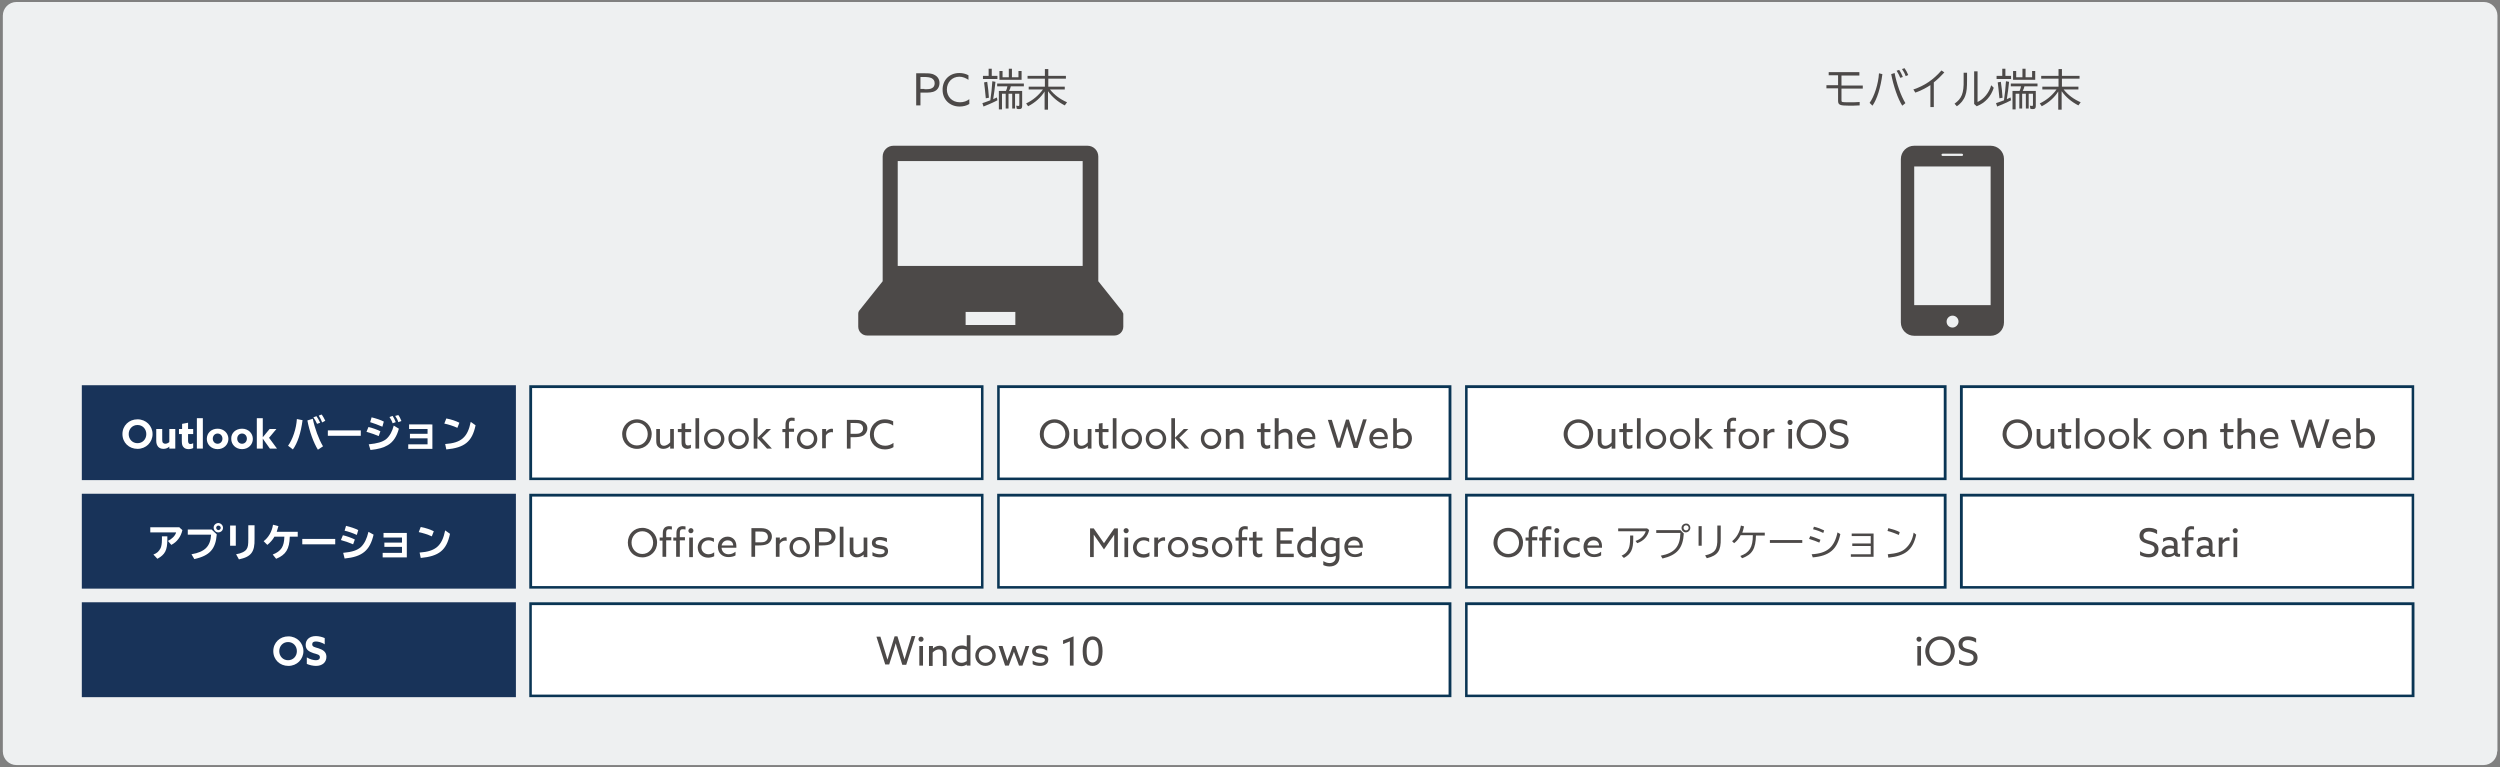 <?xml version="1.0" encoding="utf-8"?>
<!-- Generator: Adobe Illustrator 26.2.1, SVG Export Plug-In . SVG Version: 6.00 Build 0)  -->
<svg version="1.1" id="レイヤー_1" xmlns="http://www.w3.org/2000/svg" xmlns:xlink="http://www.w3.org/1999/xlink" x="0px"
	 y="0px" width="880px" height="270px" viewBox="0 0 880 270" style="enable-background:new 0 0 880 270;" xml:space="preserve">
<rect x="0" y="0" width="880" height="270" fill="#808080" stroke="none"/>
<style type="text/css">
	.st0{fill:#EEF0F1;}
	.st1{fill:#4C4948;}
	.st2{fill:#183359;}
	.st3{fill:#FFFFFF;}
	.st4{fill:#0A3554;}
</style>
<g>
	<path class="st0" d="M879,264.5c0,2.6-2.1,4.8-4.8,4.8H5.8c-2.6,0-4.8-2.1-4.8-4.8V5.5c0-2.6,2.1-4.8,4.8-4.8h868.5
		c2.6,0,4.8,2.1,4.8,4.8V264.5z"/>
</g>
<g>
	<g>
		<path class="st1" d="M322.6,25.8h3c1.2,0,2.4,0,3.4,0.6c1,0.5,1.7,1.5,1.7,2.8c0,1.3-0.6,2.3-1.5,2.8c-1,0.6-2.3,0.6-3.8,0.6H324
			v4.5h-1.5V25.8z M325.4,31.4c1.3,0,2.1,0,2.7-0.4c0.6-0.3,0.9-0.9,0.9-1.7c0-0.9-0.4-1.4-1.1-1.8c-0.7-0.3-1.5-0.4-2.6-0.4H324
			v4.2H325.4z"/>
		<path class="st1" d="M337.7,25.7c1.2,0,2.3,0.3,3.2,0.8v1.6c-0.9-0.6-2-1.1-3.2-1.1c-2.6,0-4.4,2-4.4,4.5c0,2.5,1.8,4.5,4.6,4.5
			c1.3,0,2.4-0.4,3.3-1.1v1.7c-0.9,0.6-2.2,0.9-3.4,0.9c-3.5,0-6-2.5-6-5.8C331.7,28.3,334.1,25.7,337.7,25.7z"/>
		<path class="st1" d="M345.8,36.3c0.9-0.3,1.8-0.6,2.8-1c0.3-2,0.6-4.7,0.7-6.7l1.1,0.2c-0.2,2.2-0.5,4.2-0.8,6.1
			c0.4-0.2,1-0.4,1.3-0.6l0.2,1c-1.5,0.8-3.4,1.6-4.9,2.2L345.8,36.3z M351.1,26.7v1.1H346v-1.1h2v-2.5h1.1v2.5H351.1z M347,34.6
			c-0.3-2.8-0.4-4.3-0.6-5.6l1.1-0.2c0.3,2,0.5,3.9,0.6,5.6L347,34.6z M359.8,32v5.3c0,0.8-0.3,1.1-1,1.1c-0.2,0-0.6,0-0.9-0.1
			l-0.2-1.1c0.3,0,0.6,0.1,0.8,0.1c0.2,0,0.3-0.1,0.3-0.3v-4h-1.5v5.2h-1V33H355v5.2h-1V33h-1.3v5.5h-1.1V32h2.5
			c0.2-0.4,0.4-1,0.5-1.6H351v-1h9.4v1h-4.6c-0.1,0.5-0.3,1-0.6,1.6H359.8z M358.5,27.1V25h1.1v3.1h-7.8V25h1.1v2.2h2.2v-3h1.1v3
			H358.5z"/>
		<path class="st1" d="M369.6,31.5c1.5,1.9,3.5,3.4,6,4.5l-0.8,1.1c-2.4-1.2-4.5-3-5.9-5v6.5h-1.2v-6.4c-1.3,2.1-3.3,3.9-5.8,5.2
			l-0.7-1c2.2-1,4.4-2.8,5.9-4.9h-5v-1h5.7v-2.8h-6.1v-1h6.1v-2.4h1.2v2.4h6.2v1h-6.2v2.8h5.8v1H369.6z"/>
	</g>
</g>
<g>
	<g>
		<path class="st1" d="M654.5,25.5v1.1h-6.3v3.5h7.5v1.1h-7.5v4c0,0.5,0.1,0.7,0.4,0.7c0.3,0.1,1.3,0.1,2.7,0.1c1.1,0,2.2,0,3.3-0.1
			v1.2c-1.6,0.1-2.8,0.1-3.6,0.1c-3.5,0-4-0.3-4-1.8v-4.3h-4.1v-1.1h4.1v-3.5h-3.3v-1.1H654.5z"/>
		<path class="st1" d="M658.1,36.2c1.6-2.1,3.1-6.7,3.3-10.4l1.2,0.3c-0.6,4.7-1.9,8.9-3.5,11.1L658.1,36.2z M669.6,37.2
			c-1.5-2.3-3.1-6.9-3.9-11.1l1.2-0.4c0.7,3.8,2.3,8.2,3.8,10.6L669.6,37.2z M668.9,27.4c-0.3-0.8-0.8-1.7-1.3-2.5l0.9-0.3
			c0.5,0.7,1,1.7,1.3,2.5L668.9,27.4z M670.8,26.8c-0.3-0.9-0.8-1.8-1.3-2.5l0.9-0.3c0.5,0.7,1,1.6,1.3,2.4L670.8,26.8z"/>
		<path class="st1" d="M679.6,29.9c-1.5,1-3.4,2-5.4,2.7l-0.7-1.1c3.9-1.3,7-3.4,9.9-6.7l1,0.7c-1,1.1-2.4,2.5-3.7,3.5v8.7h-1.2
			V29.9z"/>
		<path class="st1" d="M692.4,25.5v2.6c0,2.7-0.1,4.1-0.6,5.5c-0.5,1.5-1.6,2.9-3,3.8l-0.8-0.9c2.5-1.8,3.3-3.6,3.2-8.3v-2.6H692.4z
			 M696.1,25.1v10.8c2.2-1,4.1-3.3,4.8-5.9l0.9,0.9c-1,3.1-3,5.3-6,6.5l-0.9-0.8V25.1H696.1z"/>
		<path class="st1" d="M702.6,36.3c0.9-0.3,1.8-0.6,2.8-1c0.3-2,0.6-4.7,0.7-6.7l1.1,0.2c-0.2,2.2-0.5,4.2-0.8,6.1
			c0.4-0.2,1-0.4,1.3-0.6l0.2,1c-1.5,0.8-3.4,1.6-4.9,2.2L702.6,36.3z M707.9,26.7v1.1h-5.1v-1.1h2v-2.5h1.1v2.5H707.9z M703.8,34.6
			c-0.3-2.8-0.4-4.3-0.6-5.6l1.1-0.2c0.3,2,0.5,3.9,0.6,5.6L703.8,34.6z M716.6,32v5.3c0,0.8-0.3,1.1-1,1.1c-0.2,0-0.6,0-0.9-0.1
			l-0.2-1.1c0.3,0,0.6,0.1,0.8,0.1c0.2,0,0.3-0.1,0.3-0.3v-4h-1.5v5.2h-1V33h-1.3v5.2h-1V33h-1.3v5.5h-1.1V32h2.5
			c0.2-0.4,0.4-1,0.5-1.6h-3.6v-1h9.4v1h-4.6c-0.1,0.5-0.3,1-0.6,1.6H716.6z M715.3,27.1V25h1.1v3.1h-7.8V25h1.1v2.2h2.2v-3h1.1v3
			H715.3z"/>
		<path class="st1" d="M726.4,31.5c1.5,1.9,3.5,3.4,6,4.5l-0.8,1.1c-2.4-1.2-4.5-3-5.9-5v6.5h-1.2v-6.4c-1.3,2.1-3.3,3.9-5.8,5.2
			l-0.7-1c2.2-1,4.4-2.8,5.9-4.9h-5v-1h5.7v-2.8h-6.1v-1h6.1v-2.4h1.2v2.4h6.2v1h-6.2v2.8h5.8v1H726.4z"/>
	</g>
</g>
<rect x="28.8" y="135.6" class="st2" width="152.8" height="33.4"/>
<g>
	<path class="st3" d="M43.1,152.8c0-3,2.3-5.2,5.3-5.2s5.3,2.3,5.3,5.2s-2.3,5.2-5.3,5.2S43.1,155.8,43.1,152.8z M51.5,152.8
		c0-1.8-1.3-3.2-3.1-3.2s-3.1,1.4-3.1,3.2s1.3,3.2,3.1,3.2S51.5,154.6,51.5,152.8z"/>
	<path class="st3" d="M59.6,157.2c-0.5,0.5-1.2,0.8-2.1,0.8c-0.8,0-1.4-0.3-1.8-0.7c-0.4-0.5-0.7-1.1-0.7-2.1V151h2.1v3.9
		c0,0.5,0.1,0.8,0.3,1c0.2,0.2,0.5,0.3,0.8,0.3c0.5,0,1.1-0.3,1.4-0.6V151h2.1v6.9h-2.1L59.6,157.2L59.6,157.2z"/>
	<path class="st3" d="M68,157.7c-0.3,0.2-1,0.4-1.6,0.4c-0.7,0-1.4-0.2-1.8-0.7c-0.4-0.4-0.6-1-0.6-2.1v-2.5H63V151h1.1v-1.8
		l2.1-0.4v2.2H68v1.8h-1.8v2.3c0,0.7,0.2,1.2,0.8,1.2c0.4,0,0.7-0.1,1-0.3V157.7z"/>
	<path class="st3" d="M69.3,147.2h2.1v10.7h-2.1V147.2z"/>
	<path class="st3" d="M76.6,150.9c2.2,0,3.8,1.6,3.8,3.6c0,2-1.6,3.6-3.8,3.6s-3.8-1.6-3.8-3.6C72.8,152.4,74.4,150.9,76.6,150.9z
		 M76.6,156.2c1,0,1.7-0.8,1.7-1.8c0-1-0.7-1.8-1.7-1.8s-1.7,0.8-1.7,1.8C74.9,155.4,75.6,156.2,76.6,156.2z"/>
	<path class="st3" d="M85.2,150.9c2.2,0,3.8,1.6,3.8,3.6c0,2-1.6,3.6-3.8,3.6s-3.8-1.6-3.8-3.6C81.3,152.4,83,150.9,85.2,150.9z
		 M85.2,156.2c1,0,1.7-0.8,1.7-1.8c0-1-0.7-1.8-1.7-1.8s-1.7,0.8-1.7,1.8C83.5,155.4,84.2,156.2,85.2,156.2z"/>
	<path class="st3" d="M90.4,147.2h2.1v6.7l0,0l2.4-2.9h2.4l-2.6,3.1l2.8,3.8H95l-2.5-3.5l0,0v3.5h-2.1V147.2z"/>
	<path class="st3" d="M101.4,156.9c1.6-2.2,2.9-6,3.1-9.4l2,0.4c-0.6,4.6-1.8,8.1-3.4,10.3L101.4,156.9z M111.9,158.3
		c-1.5-2.4-3-6.5-3.7-10.3l1.9-0.6c0.7,3.4,2.1,7.2,3.6,9.7L111.9,158.3z M111.6,149.2c-0.3-0.7-0.8-1.6-1.3-2.3l1.1-0.4
		c0.4,0.6,0.9,1.4,1.3,2.3L111.6,149.2z M113.4,148.7c-0.3-0.8-0.7-1.6-1.2-2.4l1-0.4c0.5,0.6,0.9,1.4,1.3,2.2L113.4,148.7z"/>
	<path class="st3" d="M127,151.5v1.9h-11.6v-1.9H127z"/>
	<path class="st3" d="M133.3,153.5c-1.2-0.5-2.5-1-4.3-1.5l0.7-1.7c1.3,0.3,3,0.9,4.2,1.5L133.3,153.5z M129.8,156.4
		c3-0.3,4.8-0.8,6.1-1.8c1.3-1.1,2.2-2.8,2.7-4.8l1.8,1.1c-0.7,2.7-2,4.7-3.9,5.8c-1.5,0.9-3.3,1.4-6.1,1.7L129.8,156.4z
		 M134.6,150.2c-1.4-0.6-3-1.2-4.3-1.6l0.5-1.7c1.6,0.4,3.2,0.9,4.3,1.5L134.6,150.2z M138.2,149c-0.2-0.7-0.7-1.6-1.1-2.2l1.1-0.4
		c0.4,0.6,0.8,1.4,1.1,2.2L138.2,149z M140.2,148.6c-0.2-0.8-0.7-1.6-1.1-2.2l1.1-0.3c0.4,0.5,0.8,1.3,1.1,2.1L140.2,148.6z"/>
	<path class="st3" d="M152.2,149.4v8.6h-8.5v-1.6h6.8v-2.1h-6.2v-1.6h6.2V151H144v-1.6H152.2z"/>
	<path class="st3" d="M161,150.6c-1.5-0.7-3.2-1.2-4.6-1.5l0.7-1.8c1.7,0.3,3.4,0.9,4.6,1.5L161,150.6z M156.7,156.3
		c5.7-0.4,7.9-2.4,9-7.8l1.7,1.2c-1.2,5.8-3.9,7.9-10.3,8.5L156.7,156.3z"/>
</g>
<g>
	<rect x="186.3" y="135.6" class="st3" width="159.9" height="33.4"/>
	<path class="st4" d="M345.3,136.6v31.5h-158v-31.5H345.3 M346.2,135.6H186.3v33.4h159.9V135.6L346.2,135.6z"/>
</g>
<g>
	<path class="st1" d="M224.2,147.6c2.9,0,5.2,2.3,5.2,5.2s-2.2,5.2-5.2,5.2s-5.2-2.3-5.2-5.2S221.3,147.6,224.2,147.6z M224.2,156.8
		c2.2,0,3.8-1.8,3.8-4c0-2.2-1.6-4-3.8-4s-3.8,1.8-3.8,4C220.4,155.1,222,156.8,224.2,156.8z"/>
	<path class="st1" d="M231,155.2V151h1.3v4c0,0.8,0.1,1.1,0.3,1.4c0.3,0.4,0.7,0.5,1.1,0.5c0.9,0,1.7-0.6,2.2-1.2V151h1.3v6.9h-1.3
		V157l0,0c-0.6,0.6-1.4,1-2.4,1c-0.7,0-1.4-0.2-1.9-0.8C231.2,156.8,231,156.2,231,155.2z"/>
	<path class="st1" d="M239.9,155.5v-3.4h-1.3V151h1.3v-1.9l1.3-0.2v2.1h2.1v1.1h-2.1v3.1c0,0.9,0.1,1.6,1,1.6c0.4,0,0.8-0.1,1-0.3
		v1.2c-0.3,0.1-0.8,0.3-1.2,0.3c-0.5,0-1.1-0.1-1.6-0.6C240,157,239.9,156.5,239.9,155.5z"/>
	<path class="st1" d="M244.8,147.2h1.3v10.7h-1.3V147.2z"/>
	<path class="st1" d="M251.4,150.9c2.1,0,3.6,1.6,3.6,3.6c0,2-1.6,3.6-3.6,3.6s-3.6-1.6-3.6-3.6
		C247.8,152.4,249.4,150.9,251.4,150.9z M251.4,156.9c1.4,0,2.4-1.1,2.4-2.5s-1-2.5-2.4-2.5c-1.4,0-2.4,1.1-2.4,2.5
		S250.1,156.9,251.4,156.9z"/>
	<path class="st1" d="M260,150.9c2.1,0,3.6,1.6,3.6,3.6c0,2-1.6,3.6-3.6,3.6s-3.6-1.6-3.6-3.6C256.3,152.4,257.9,150.9,260,150.9z
		 M260,156.9c1.4,0,2.4-1.1,2.4-2.5s-1-2.5-2.4-2.5c-1.4,0-2.4,1.1-2.4,2.5S258.6,156.9,260,156.9z"/>
	<path class="st1" d="M265.4,147.2h1.3v6.9l0,0l3.1-3.1h1.6l-3.2,3.1l3.5,3.8H270l-3.4-3.7l0,0v3.7h-1.3V147.2z"/>
	<path class="st1" d="M276.5,152.1h-1.1V151h1.1v-1.3c0-0.9,0.1-1.6,0.6-2.1c0.4-0.4,1-0.6,1.6-0.6c0.4,0,0.8,0.1,1,0.1v1.1
		c-0.3-0.1-0.7-0.1-1-0.1c-0.9,0-1,0.6-1,1.3v1.5h1.8v1.1h-1.8v5.8h-1.3V152.1z"/>
	<path class="st1" d="M284.1,150.9c2.1,0,3.6,1.6,3.6,3.6c0,2-1.6,3.6-3.6,3.6s-3.6-1.6-3.6-3.6
		C280.5,152.4,282.1,150.9,284.1,150.9z M284.1,156.9c1.4,0,2.4-1.1,2.4-2.5s-1-2.5-2.4-2.5c-1.4,0-2.4,1.1-2.4,2.5
		S282.8,156.9,284.1,156.9z"/>
	<path class="st1" d="M289.5,151h1.3v1l0,0c0.5-0.7,1.2-1.1,2-1.1c0.1,0,0.3,0,0.4,0.1v1.2c-0.2,0-0.3-0.1-0.5-0.1
		c-0.9,0-1.6,0.5-2,1.2v4.5h-1.3V151z"/>
	<path class="st1" d="M298.1,147.8h2.7c1.1,0,2.1,0,3,0.5c0.9,0.5,1.5,1.3,1.5,2.5c0,1.1-0.6,2-1.4,2.5c-0.9,0.5-2.1,0.6-3.4,0.6
		h-1.1v4h-1.3V147.8z M300.6,152.7c1.2,0,1.9,0,2.4-0.4c0.5-0.3,0.8-0.8,0.8-1.5c0-0.8-0.4-1.3-0.9-1.6c-0.6-0.3-1.4-0.3-2.3-0.3
		h-1.2v3.8H300.6z"/>
	<path class="st1" d="M311.5,147.6c1.1,0,2.1,0.3,2.9,0.7v1.5c-0.8-0.6-1.8-0.9-2.9-0.9c-2.3,0-3.9,1.7-3.9,4s1.6,4,4,4
		c1.1,0,2.1-0.4,2.9-1v1.5c-0.8,0.5-1.9,0.8-3,0.8c-3.1,0-5.3-2.2-5.3-5.2C306.2,150,308.3,147.6,311.5,147.6z"/>
</g>
<g>
	<rect x="351" y="135.6" class="st3" width="159.9" height="33.4"/>
	<path class="st4" d="M509.9,136.6v31.5h-158v-31.5H509.9 M510.9,135.6H351v33.4h159.9V135.6L510.9,135.6z"/>
</g>
<g>
	<path class="st1" d="M371.2,147.6c2.9,0,5.2,2.3,5.2,5.2s-2.2,5.2-5.2,5.2s-5.2-2.3-5.2-5.2S368.2,147.6,371.2,147.6z M371.2,156.8
		c2.2,0,3.8-1.8,3.8-4c0-2.2-1.6-4-3.8-4s-3.8,1.8-3.8,4C367.3,155.1,368.9,156.8,371.2,156.8z"/>
	<path class="st1" d="M378,155.2V151h1.3v4c0,0.8,0.1,1.1,0.3,1.4c0.3,0.4,0.7,0.5,1.1,0.5c0.9,0,1.7-0.6,2.2-1.2V151h1.3v6.9h-1.3
		V157l0,0c-0.6,0.6-1.4,1-2.4,1c-0.7,0-1.4-0.2-1.9-0.8C378.1,156.8,378,156.2,378,155.2z"/>
	<path class="st1" d="M386.8,155.5v-3.4h-1.3V151h1.3v-1.9l1.3-0.2v2.1h2.1v1.1h-2.1v3.1c0,0.9,0.1,1.6,1,1.6c0.4,0,0.8-0.1,1-0.3
		v1.2c-0.3,0.1-0.8,0.3-1.2,0.3c-0.5,0-1.1-0.1-1.6-0.6C387,157,386.8,156.5,386.8,155.5z"/>
	<path class="st1" d="M391.7,147.2h1.3v10.7h-1.3V147.2z"/>
	<path class="st1" d="M398.4,150.9c2.1,0,3.6,1.6,3.6,3.6c0,2-1.6,3.6-3.6,3.6s-3.6-1.6-3.6-3.6
		C394.7,152.4,396.3,150.9,398.4,150.9z M398.4,156.9c1.4,0,2.4-1.1,2.4-2.5s-1-2.5-2.4-2.5c-1.4,0-2.4,1.1-2.4,2.5
		S397,156.9,398.4,156.9z"/>
	<path class="st1" d="M406.9,150.9c2.1,0,3.6,1.6,3.6,3.6c0,2-1.6,3.6-3.6,3.6s-3.6-1.6-3.6-3.6
		C403.3,152.4,404.8,150.9,406.9,150.9z M406.9,156.9c1.4,0,2.4-1.1,2.4-2.5s-1-2.5-2.4-2.5c-1.4,0-2.4,1.1-2.4,2.5
		S405.5,156.9,406.9,156.9z"/>
	<path class="st1" d="M412.3,147.2h1.3v6.9l0,0l3.1-3.1h1.6l-3.2,3.1l3.5,3.8H417l-3.4-3.7l0,0v3.7h-1.3V147.2z"/>
	<path class="st1" d="M426.3,150.9c2.1,0,3.6,1.6,3.6,3.6c0,2-1.6,3.6-3.6,3.6s-3.6-1.6-3.6-3.6
		C422.6,152.4,424.2,150.9,426.3,150.9z M426.3,156.9c1.4,0,2.4-1.1,2.4-2.5s-1-2.5-2.4-2.5c-1.4,0-2.4,1.1-2.4,2.5
		S424.9,156.9,426.3,156.9z"/>
	<path class="st1" d="M431.6,151h1.3v0.9l0,0c0.6-0.6,1.4-1,2.4-1c0.8,0,1.4,0.3,1.8,0.8c0.4,0.4,0.6,1,0.6,2v4.3h-1.3v-4
		c0-0.7-0.1-1.1-0.3-1.4c-0.3-0.3-0.7-0.4-1.1-0.4c-0.8,0-1.7,0.5-2.2,1.1v4.7h-1.3V151z"/>
	<path class="st1" d="M443.8,155.5v-3.4h-1.3V151h1.3v-1.9l1.3-0.2v2.1h2.1v1.1h-2.1v3.1c0,0.9,0.1,1.6,1,1.6c0.4,0,0.8-0.1,1-0.3
		v1.2c-0.3,0.1-0.8,0.3-1.2,0.3c-0.5,0-1.1-0.1-1.6-0.6C444,157,443.8,156.5,443.8,155.5z"/>
	<path class="st1" d="M448.8,147.2h1.3v4.7l0,0c0.6-0.6,1.4-1,2.4-1c0.8,0,1.4,0.3,1.8,0.8c0.4,0.4,0.6,1,0.6,2v4.3h-1.3v-4
		c0-0.8-0.1-1.1-0.3-1.4c-0.3-0.3-0.6-0.4-1.1-0.4c-0.8,0-1.7,0.5-2.2,1.1v4.7h-1.3V147.2z"/>
	<path class="st1" d="M457.8,154.8c0.2,1.4,1.2,2.1,2.5,2.1c1,0,1.7-0.4,2.4-0.9v1.3c-0.6,0.4-1.6,0.6-2.5,0.6
		c-2.1,0-3.7-1.4-3.7-3.6c0-2.2,1.6-3.6,3.4-3.6c1.7,0,3.1,1.2,3.1,3.3c0,0.2,0,0.5,0,0.6H457.8z M457.9,153.8h4.1
		c-0.1-1.4-1.1-1.8-1.9-1.8C459.1,152,458.1,152.5,457.9,153.8z"/>
	<path class="st1" d="M467.4,147.8h1.4l1.7,5.5c0.3,0.9,0.5,1.8,0.8,2.6h0c0.3-0.9,0.5-1.8,0.8-2.7l1.7-5.5h1l1.7,5.5
		c0.3,0.9,0.5,1.8,0.8,2.6h0c0.3-0.9,0.5-1.8,0.8-2.7l1.7-5.5h1.3l-3.2,10.1h-1.4l-1.6-5.2c-0.3-0.8-0.5-1.6-0.7-2.4h0
		c-0.2,0.8-0.5,1.6-0.7,2.4l-1.6,5.1h-1.4L467.4,147.8z"/>
	<path class="st1" d="M483.3,154.8c0.2,1.4,1.2,2.1,2.5,2.1c1,0,1.7-0.4,2.4-0.9v1.3c-0.6,0.4-1.6,0.6-2.5,0.6
		c-2.1,0-3.7-1.4-3.7-3.6c0-2.2,1.6-3.6,3.4-3.6c1.7,0,3.1,1.2,3.1,3.3c0,0.2,0,0.5,0,0.6H483.3z M483.3,153.8h4.1
		c-0.1-1.4-1.1-1.8-1.9-1.8C484.6,152,483.6,152.5,483.3,153.8z"/>
	<path class="st1" d="M490.4,147.2h1.3v4.2l0,0c0.4-0.3,1.1-0.6,1.9-0.6c1.9,0,3.4,1.4,3.4,3.5c0,2.1-1.5,3.7-3.7,3.7
		c-0.6,0-1.2-0.2-1.7-0.4l-1.2,0.2V147.2z M493.4,156.9c1.4,0,2.3-1.1,2.3-2.5c0-1.4-0.9-2.4-2.2-2.4c-0.7,0-1.4,0.3-1.8,0.6v3.9
		C492.1,156.8,492.8,156.9,493.4,156.9z"/>
</g>
<g>
	<rect x="515.7" y="135.6" class="st3" width="169.5" height="33.4"/>
	<path class="st4" d="M684.2,136.6v31.5H516.6v-31.5H684.2 M685.1,135.6H515.7v33.4h169.5V135.6L685.1,135.6z"/>
</g>
<g>
	<path class="st1" d="M555.6,147.6c2.9,0,5.2,2.3,5.2,5.2s-2.2,5.2-5.2,5.2c-2.9,0-5.2-2.3-5.2-5.2S552.7,147.6,555.6,147.6z
		 M555.6,156.8c2.2,0,3.8-1.8,3.8-4c0-2.2-1.6-4-3.8-4c-2.2,0-3.8,1.8-3.8,4C551.8,155.1,553.4,156.8,555.6,156.8z"/>
	<path class="st1" d="M562.4,155.2V151h1.3v4c0,0.8,0.1,1.1,0.3,1.4c0.3,0.4,0.7,0.5,1.1,0.5c0.9,0,1.7-0.6,2.2-1.2V151h1.3v6.9
		h-1.3V157l0,0c-0.6,0.6-1.4,1-2.4,1c-0.7,0-1.4-0.2-1.9-0.8C562.6,156.8,562.4,156.2,562.4,155.2z"/>
	<path class="st1" d="M571.3,155.5v-3.4H570V151h1.3v-1.9l1.3-0.2v2.1h2.1v1.1h-2.1v3.1c0,0.9,0.1,1.6,1,1.6c0.4,0,0.8-0.1,1-0.3
		v1.2c-0.3,0.1-0.8,0.3-1.2,0.3c-0.5,0-1.1-0.1-1.6-0.6C571.5,157,571.3,156.5,571.3,155.5z"/>
	<path class="st1" d="M576.2,147.2h1.3v10.7h-1.3V147.2z"/>
	<path class="st1" d="M582.9,150.9c2.1,0,3.6,1.6,3.6,3.6c0,2-1.6,3.6-3.6,3.6s-3.6-1.6-3.6-3.6
		C579.2,152.4,580.8,150.9,582.9,150.9z M582.9,156.9c1.4,0,2.4-1.1,2.4-2.5s-1-2.5-2.4-2.5s-2.4,1.1-2.4,2.5
		S581.5,156.9,582.9,156.9z"/>
	<path class="st1" d="M591.4,150.9c2.1,0,3.6,1.6,3.6,3.6c0,2-1.6,3.6-3.6,3.6s-3.6-1.6-3.6-3.6
		C587.8,152.4,589.3,150.9,591.4,150.9z M591.4,156.9c1.4,0,2.4-1.1,2.4-2.5s-1-2.5-2.4-2.5s-2.4,1.1-2.4,2.5S590,156.9,591.4,156.9
		z"/>
	<path class="st1" d="M596.8,147.2h1.3v6.9l0,0l3.1-3.1h1.6l-3.2,3.1l3.5,3.8h-1.7l-3.4-3.7l0,0v3.7h-1.3V147.2z"/>
	<path class="st1" d="M607.9,152.1h-1.1V151h1.1v-1.3c0-0.9,0.1-1.6,0.6-2.1c0.4-0.4,1-0.6,1.6-0.6c0.4,0,0.8,0.1,1,0.1v1.1
		c-0.3-0.1-0.7-0.1-1-0.1c-0.9,0-1,0.6-1,1.3v1.5h1.8v1.1h-1.8v5.8h-1.3V152.1z"/>
	<path class="st1" d="M615.6,150.9c2.1,0,3.6,1.6,3.6,3.6c0,2-1.6,3.6-3.6,3.6s-3.6-1.6-3.6-3.6
		C611.9,152.4,613.5,150.9,615.6,150.9z M615.6,156.9c1.4,0,2.4-1.1,2.4-2.5s-1-2.5-2.4-2.5s-2.4,1.1-2.4,2.5
		S614.2,156.9,615.6,156.9z"/>
	<path class="st1" d="M620.9,151h1.3v1l0,0c0.5-0.7,1.2-1.1,2-1.1c0.1,0,0.3,0,0.4,0.1v1.2c-0.2,0-0.3-0.1-0.5-0.1
		c-0.9,0-1.6,0.5-2,1.2v4.5h-1.3V151z"/>
	<path class="st1" d="M630.1,147.8c0.5,0,0.9,0.4,0.9,0.9c0,0.5-0.4,0.9-0.9,0.9c-0.5,0-0.9-0.4-0.9-0.9
		C629.2,148.1,629.6,147.8,630.1,147.8z M629.5,151h1.3v6.9h-1.3V151z"/>
	<path class="st1" d="M637.6,147.6c2.9,0,5.2,2.3,5.2,5.2s-2.2,5.2-5.2,5.2c-2.9,0-5.2-2.3-5.2-5.2S634.6,147.6,637.6,147.6z
		 M637.6,156.8c2.2,0,3.8-1.8,3.8-4c0-2.2-1.6-4-3.8-4c-2.2,0-3.8,1.8-3.8,4C633.7,155.1,635.3,156.8,637.6,156.8z"/>
	<path class="st1" d="M644.1,155.8c1,0.7,2.2,1,3.1,1c1.2,0,2.1-0.5,2.1-1.7c0-1.3-1.2-1.5-2.5-1.9c-1.4-0.4-2.8-1-2.8-2.8
		c0-1.8,1.3-2.8,3.3-2.8c1,0,2.1,0.2,2.9,0.8v1.4c-0.9-0.6-2.1-0.9-2.9-0.9c-1.1,0-1.9,0.5-1.9,1.5c0,1.3,1.2,1.5,2.4,1.8
		c1.5,0.4,2.9,1,2.9,2.9c0,1.8-1.4,2.9-3.4,2.9c-1,0-2.2-0.3-3.1-0.8V155.8z"/>
</g>
<g>
	<rect x="689.9" y="135.6" class="st3" width="159.9" height="33.4"/>
	<path class="st4" d="M848.9,136.6v31.5h-158v-31.5H848.9 M849.8,135.6H689.9v33.4h159.9V135.6L849.8,135.6z"/>
</g>
<g>
	<path class="st1" d="M710.1,147.6c2.9,0,5.2,2.3,5.2,5.2s-2.2,5.2-5.2,5.2c-2.9,0-5.2-2.3-5.2-5.2S707.1,147.6,710.1,147.6z
		 M710.1,156.8c2.2,0,3.8-1.8,3.8-4c0-2.2-1.6-4-3.8-4c-2.2,0-3.8,1.8-3.8,4C706.3,155.1,707.9,156.8,710.1,156.8z"/>
	<path class="st1" d="M716.9,155.2V151h1.3v4c0,0.8,0.1,1.1,0.3,1.4c0.3,0.4,0.7,0.5,1.1,0.5c0.9,0,1.7-0.6,2.2-1.2V151h1.3v6.9
		h-1.3V157l0,0c-0.6,0.6-1.4,1-2.4,1c-0.7,0-1.4-0.2-1.9-0.8C717.1,156.8,716.9,156.2,716.9,155.2z"/>
	<path class="st1" d="M725.7,155.5v-3.4h-1.3V151h1.3v-1.9l1.3-0.2v2.1h2.1v1.1H727v3.1c0,0.9,0.1,1.6,1,1.6c0.4,0,0.8-0.1,1-0.3
		v1.2c-0.3,0.1-0.8,0.3-1.2,0.3c-0.5,0-1.1-0.1-1.6-0.6C725.9,157,725.7,156.5,725.7,155.5z"/>
	<path class="st1" d="M730.7,147.2h1.3v10.7h-1.3V147.2z"/>
	<path class="st1" d="M737.3,150.9c2.1,0,3.6,1.6,3.6,3.6c0,2-1.6,3.6-3.6,3.6s-3.6-1.6-3.6-3.6
		C733.7,152.4,735.2,150.9,737.3,150.9z M737.3,156.9c1.4,0,2.4-1.1,2.4-2.5s-1-2.5-2.4-2.5s-2.4,1.1-2.4,2.5
		S735.9,156.9,737.3,156.9z"/>
	<path class="st1" d="M745.9,150.9c2.1,0,3.6,1.6,3.6,3.6c0,2-1.6,3.6-3.6,3.6s-3.6-1.6-3.6-3.6
		C742.2,152.4,743.8,150.9,745.9,150.9z M745.9,156.9c1.4,0,2.4-1.1,2.4-2.5s-1-2.5-2.4-2.5s-2.4,1.1-2.4,2.5
		S744.5,156.9,745.9,156.9z"/>
	<path class="st1" d="M751.2,147.2h1.3v6.9l0,0l3.1-3.1h1.6l-3.2,3.1l3.5,3.8h-1.7l-3.4-3.7l0,0v3.7h-1.3V147.2z"/>
	<path class="st1" d="M765.2,150.9c2.1,0,3.6,1.6,3.6,3.6c0,2-1.6,3.6-3.6,3.6s-3.6-1.6-3.6-3.6
		C761.5,152.4,763.1,150.9,765.2,150.9z M765.2,156.9c1.4,0,2.4-1.1,2.4-2.5s-1-2.5-2.4-2.5s-2.4,1.1-2.4,2.5
		S763.8,156.9,765.2,156.9z"/>
	<path class="st1" d="M770.6,151h1.3v0.9l0,0c0.6-0.6,1.4-1,2.4-1c0.8,0,1.4,0.3,1.8,0.8c0.4,0.4,0.6,1,0.6,2v4.3h-1.3v-4
		c0-0.7-0.1-1.1-0.3-1.4c-0.3-0.3-0.7-0.4-1.1-0.4c-0.8,0-1.7,0.5-2.2,1.1v4.7h-1.3V151z"/>
	<path class="st1" d="M782.8,155.5v-3.4h-1.3V151h1.3v-1.9l1.3-0.2v2.1h2.1v1.1H784v3.1c0,0.9,0.1,1.6,1,1.6c0.4,0,0.8-0.1,1-0.3
		v1.2c-0.3,0.1-0.8,0.3-1.2,0.3c-0.5,0-1.1-0.1-1.6-0.6C783,157,782.8,156.5,782.8,155.5z"/>
	<path class="st1" d="M787.7,147.2h1.3v4.7l0,0c0.6-0.6,1.4-1,2.4-1c0.8,0,1.4,0.3,1.8,0.8c0.4,0.4,0.6,1,0.6,2v4.3h-1.3v-4
		c0-0.8-0.1-1.1-0.3-1.4c-0.3-0.3-0.6-0.4-1.1-0.4c-0.8,0-1.7,0.5-2.2,1.1v4.7h-1.3V147.2z"/>
	<path class="st1" d="M796.8,154.8c0.2,1.4,1.2,2.1,2.5,2.1c1,0,1.7-0.4,2.4-0.9v1.3c-0.6,0.4-1.6,0.6-2.5,0.6
		c-2.1,0-3.7-1.4-3.7-3.6c0-2.2,1.6-3.6,3.4-3.6c1.7,0,3.1,1.2,3.1,3.3c0,0.2,0,0.5,0,0.6H796.8z M796.8,153.8h4.1
		c-0.1-1.4-1.1-1.8-1.9-1.8C798,152,797,152.5,796.8,153.8z"/>
	<path class="st1" d="M806.3,147.8h1.4l1.7,5.5c0.3,0.9,0.5,1.8,0.8,2.6h0c0.3-0.9,0.5-1.8,0.8-2.7l1.7-5.5h1l1.7,5.5
		c0.3,0.9,0.5,1.8,0.8,2.6h0c0.3-0.9,0.5-1.8,0.8-2.7l1.7-5.5h1.3l-3.2,10.1h-1.4l-1.6-5.2c-0.3-0.8-0.5-1.6-0.7-2.4h0
		c-0.2,0.8-0.5,1.6-0.7,2.4l-1.6,5.1h-1.4L806.3,147.8z"/>
	<path class="st1" d="M822.3,154.8c0.2,1.4,1.2,2.1,2.5,2.1c1,0,1.7-0.4,2.4-0.9v1.3c-0.6,0.4-1.6,0.6-2.5,0.6
		c-2.1,0-3.7-1.4-3.7-3.6c0-2.2,1.6-3.6,3.4-3.6c1.7,0,3.1,1.2,3.1,3.3c0,0.2,0,0.5,0,0.6H822.3z M822.3,153.8h4.1
		c-0.1-1.4-1.1-1.8-1.9-1.8C823.5,152,822.5,152.5,822.3,153.8z"/>
	<path class="st1" d="M829.4,147.2h1.3v4.2l0,0c0.4-0.3,1.1-0.6,1.9-0.6c1.9,0,3.4,1.4,3.4,3.5c0,2.1-1.5,3.7-3.7,3.7
		c-0.6,0-1.2-0.2-1.7-0.4l-1.2,0.2V147.2z M832.3,156.9c1.4,0,2.3-1.1,2.3-2.5c0-1.4-0.9-2.4-2.2-2.4c-0.7,0-1.4,0.3-1.8,0.6v3.9
		C831.1,156.8,831.8,156.9,832.3,156.9z"/>
</g>
<rect x="28.8" y="173.8" class="st2" width="152.8" height="33.4"/>
<g>
	<path class="st3" d="M63.2,185.7l1,0.9c-0.5,2.3-1.9,4.2-3.9,5.2l-1.2-1.4c1.3-0.6,2.6-1.8,2.9-3h-9.1v-1.8H63.2z M58.9,188.8v1.1
		c0,3.8-0.8,5.3-3.5,6.8l-1.4-1.5c1.3-0.5,1.9-1.1,2.5-2.2c0.3-0.6,0.5-1.6,0.5-3.1v-1.1H58.9z"/>
	<path class="st3" d="M74.5,186.4l1.8,1.7c-0.4,5.2-2.5,7.5-7.9,8.7l-1-1.7c4.7-0.8,6.7-2.8,6.9-6.9h-8.2v-1.8H74.5z M78.5,185.8
		c0,0.9-0.7,1.6-1.7,1.6c-0.9,0-1.6-0.8-1.6-1.7c0-0.9,0.8-1.6,1.7-1.6C77.8,184.2,78.5,184.9,78.5,185.8z M76.1,185.8
		c0,0.4,0.4,0.8,0.8,0.8c0.4,0,0.8-0.4,0.8-0.8c0-0.4-0.4-0.8-0.8-0.8C76.4,185,76.1,185.4,76.1,185.8z"/>
	<path class="st3" d="M83,185v7.1H81V185H83z M89.6,184.9v4.8c0.1,4.6-1.2,6.3-5.5,7.2l-1-1.8c1.9-0.3,3.2-1,3.7-1.8
		c0.5-0.8,0.6-1.5,0.6-3.6v-4.8H89.6z"/>
	<path class="st3" d="M102,188.9c-0.1,4.4-1.4,6.4-4.8,7.8l-1.2-1.5c3-1.2,4-2.8,4.1-6.3h-3.5c-0.6,1.1-1.5,2.1-2.5,2.9l-1.3-1.3
		c1.7-1.3,2.9-3.3,3.3-5.8l1.9,0.5c-0.2,0.7-0.4,1.4-0.6,2h7.4v1.7H102z"/>
	<path class="st3" d="M118,189.7v1.9h-11.6v-1.9H118z"/>
	<path class="st3" d="M124.3,191.6c-1.2-0.5-2.5-1-4.3-1.5l0.7-1.7c1.3,0.3,3,0.9,4.2,1.5L124.3,191.6z M120.8,194.6
		c3.2-0.3,5-0.9,6.3-2.1c1.2-1.2,2-2.8,2.6-5.3l1.8,1c-1.3,5.6-4,7.8-10.2,8.4L120.8,194.6z M125.6,188.3c-1.5-0.7-3-1.2-4.3-1.5
		l0.5-1.7c1.6,0.4,3.2,0.9,4.3,1.5L125.6,188.3z"/>
	<path class="st3" d="M143.2,187.6v8.6h-8.5v-1.6h6.8v-2.1h-6.2V191h6.2v-1.8H135v-1.6H143.2z"/>
	<path class="st3" d="M152,188.8c-1.5-0.7-3.2-1.2-4.6-1.5l0.7-1.8c1.7,0.3,3.4,0.9,4.6,1.5L152,188.8z M147.7,194.5
		c5.7-0.4,7.9-2.4,9-7.8l1.7,1.2c-1.2,5.8-3.9,7.9-10.3,8.5L147.7,194.5z"/>
</g>
<g>
	<rect x="186.3" y="173.8" class="st3" width="159.9" height="33.4"/>
	<path class="st4" d="M345.3,174.8v31.5h-158v-31.5H345.3 M346.2,173.8H186.3v33.4h159.9V173.8L346.2,173.8z"/>
</g>
<g>
	<path class="st1" d="M226.1,185.8c2.9,0,5.2,2.3,5.2,5.2s-2.2,5.2-5.2,5.2S221,194,221,191S223.2,185.8,226.1,185.8z M226.1,195
		c2.2,0,3.8-1.8,3.8-4c0-2.2-1.6-4-3.8-4s-3.8,1.8-3.8,4C222.3,193.2,223.9,195,226.1,195z"/>
	<path class="st1" d="M233.3,190.3h-1.1v-1.1h1.1v-1.3c0-0.9,0.1-1.6,0.6-2.1c0.4-0.4,1-0.6,1.6-0.6c0.4,0,0.8,0.1,1,0.1v1.1
		c-0.3-0.1-0.7-0.1-1-0.1c-0.9,0-1,0.6-1,1.3v1.5h1.8v1.1h-1.8v5.8h-1.3V190.3z"/>
	<path class="st1" d="M238.1,190.3H237v-1.1h1.1v-1.3c0-0.9,0.1-1.6,0.6-2.1c0.4-0.4,1-0.6,1.6-0.6c0.4,0,0.8,0.1,1,0.1v1.1
		c-0.3-0.1-0.7-0.1-1-0.1c-0.9,0-1,0.6-1,1.3v1.5h1.8v1.1h-1.8v5.8h-1.3V190.3z M243.2,185.9c0.5,0,0.9,0.4,0.9,0.9
		c0,0.5-0.4,0.9-0.9,0.9s-0.9-0.4-0.9-0.9C242.4,186.3,242.7,185.9,243.2,185.9z M242.6,189.2h1.3v6.9h-1.3V189.2z"/>
	<path class="st1" d="M251.4,195.8c-0.6,0.3-1.4,0.5-2.1,0.5c-2.2,0-3.7-1.5-3.7-3.6c0-2.1,1.7-3.6,3.8-3.6c0.7,0,1.4,0.2,1.9,0.4
		v1.3c-0.6-0.4-1.2-0.6-1.9-0.6c-1.5,0-2.5,1.1-2.5,2.5c0,1.4,1.1,2.4,2.5,2.4c0.8,0,1.5-0.3,2-0.7V195.8z"/>
	<path class="st1" d="M254,193c0.2,1.4,1.2,2.1,2.5,2.1c1,0,1.7-0.4,2.4-0.9v1.3c-0.6,0.4-1.6,0.6-2.5,0.6c-2.1,0-3.7-1.4-3.7-3.6
		c0-2.2,1.6-3.6,3.4-3.6c1.7,0,3.1,1.2,3.1,3.3c0,0.2,0,0.5,0,0.6H254z M254,192h4.1c-0.1-1.4-1.1-1.8-1.9-1.8
		C255.2,190.2,254.3,190.7,254,192z"/>
	<path class="st1" d="M264.5,185.9h2.7c1.1,0,2.1,0,3,0.5c0.9,0.5,1.5,1.3,1.5,2.5c0,1.1-0.6,2-1.4,2.5c-0.9,0.5-2.1,0.6-3.4,0.6
		h-1.1v4h-1.3V185.9z M267.1,190.9c1.2,0,1.9,0,2.4-0.4c0.5-0.3,0.8-0.8,0.8-1.5c0-0.8-0.4-1.3-0.9-1.6c-0.6-0.3-1.4-0.3-2.3-0.3
		h-1.2v3.8H267.1z"/>
	<path class="st1" d="M273.2,189.2h1.3v1l0,0c0.5-0.7,1.2-1.1,2-1.1c0.1,0,0.3,0,0.4,0.1v1.2c-0.2,0-0.3-0.1-0.5-0.1
		c-0.9,0-1.6,0.5-2,1.2v4.5h-1.3V189.2z"/>
	<path class="st1" d="M281.5,189c2.1,0,3.6,1.6,3.6,3.6c0,2-1.6,3.6-3.6,3.6s-3.6-1.6-3.6-3.6C277.9,190.6,279.4,189,281.5,189z
		 M281.5,195.1c1.4,0,2.4-1.1,2.4-2.5s-1-2.5-2.4-2.5c-1.4,0-2.4,1.1-2.4,2.5S280.2,195.1,281.5,195.1z"/>
	<path class="st1" d="M286.9,185.9h2.7c1.1,0,2.1,0,3,0.5c0.9,0.5,1.5,1.3,1.5,2.5c0,1.1-0.6,2-1.4,2.5c-0.9,0.5-2.1,0.6-3.4,0.6
		h-1.1v4h-1.3V185.9z M289.5,190.9c1.2,0,1.9,0,2.4-0.4c0.5-0.3,0.8-0.8,0.8-1.5c0-0.8-0.4-1.3-0.9-1.6c-0.6-0.3-1.4-0.3-2.3-0.3
		h-1.2v3.8H289.5z"/>
	<path class="st1" d="M295.6,185.4h1.3v10.7h-1.3V185.4z"/>
	<path class="st1" d="M299.1,193.4v-4.2h1.3v4c0,0.8,0.1,1.1,0.3,1.4c0.3,0.4,0.7,0.5,1.1,0.5c0.9,0,1.7-0.6,2.2-1.2v-4.7h1.3v6.9
		h-1.3v-0.9l0,0c-0.6,0.6-1.4,1-2.4,1c-0.7,0-1.4-0.2-1.9-0.8C299.2,195,299.1,194.4,299.1,193.4z"/>
	<path class="st1" d="M307.2,194.4c0.8,0.5,1.8,0.7,2.6,0.7c0.9,0,1.6-0.3,1.6-1c0-0.8-1-0.8-2.1-1c-1.3-0.2-2.4-0.6-2.4-2
		c0-1.4,1.2-2.1,2.8-2.1c0.8,0,1.8,0.2,2.5,0.5v1.3c-0.8-0.4-1.7-0.7-2.5-0.7c-0.9,0-1.5,0.3-1.5,0.9c0,0.8,1,0.8,2,1
		c1.3,0.2,2.4,0.6,2.4,2c0,1.6-1.4,2.2-2.9,2.2c-0.9,0-1.9-0.2-2.6-0.6V194.4z"/>
</g>
<g>
	<rect x="351" y="173.8" class="st3" width="159.9" height="33.4"/>
	<path class="st4" d="M509.9,174.8v31.5h-158v-31.5H509.9 M510.9,173.8H351v33.4h159.9V173.8L510.9,173.8z"/>
</g>
<g>
	<path class="st1" d="M386.4,190.2c-0.5-0.7-0.9-1.3-1.4-2l0,0c0,0.6,0,1.4,0,2.2v5.7h-1.3v-10.1h1.3l3.6,5.2l3.6-5.2h1.3v10.1h-1.3
		v-5.7c0-0.8,0-1.6,0-2.2l0,0c-0.4,0.7-0.9,1.3-1.4,2l-2.2,3.2L386.4,190.2z"/>
	<path class="st1" d="M396.4,185.9c0.5,0,0.9,0.4,0.9,0.9c0,0.5-0.4,0.9-0.9,0.9c-0.5,0-0.9-0.4-0.9-0.9
		C395.5,186.3,395.9,185.9,396.4,185.9z M395.8,189.2h1.3v6.9h-1.3V189.2z"/>
	<path class="st1" d="M404.6,195.8c-0.6,0.3-1.4,0.5-2.1,0.5c-2.2,0-3.7-1.5-3.7-3.6c0-2.1,1.7-3.6,3.8-3.6c0.7,0,1.4,0.2,1.9,0.4
		v1.3c-0.6-0.4-1.2-0.6-1.9-0.6c-1.5,0-2.5,1.1-2.5,2.5c0,1.4,1.1,2.4,2.5,2.4c0.8,0,1.5-0.3,2-0.7V195.8z"/>
	<path class="st1" d="M406.4,189.2h1.3v1l0,0c0.5-0.7,1.2-1.1,2-1.1c0.1,0,0.3,0,0.4,0.1v1.2c-0.2,0-0.3-0.1-0.5-0.1
		c-0.9,0-1.6,0.5-2,1.2v4.5h-1.3V189.2z"/>
	<path class="st1" d="M414.7,189c2.1,0,3.6,1.6,3.6,3.6c0,2-1.6,3.6-3.6,3.6s-3.6-1.6-3.6-3.6C411.1,190.6,412.6,189,414.7,189z
		 M414.7,195.1c1.4,0,2.4-1.1,2.4-2.5s-1-2.5-2.4-2.5c-1.4,0-2.4,1.1-2.4,2.5S413.3,195.1,414.7,195.1z"/>
	<path class="st1" d="M419.9,194.4c0.8,0.5,1.8,0.7,2.6,0.7c0.9,0,1.6-0.3,1.6-1c0-0.8-1-0.8-2.1-1c-1.3-0.2-2.4-0.6-2.4-2
		c0-1.4,1.2-2.1,2.8-2.1c0.8,0,1.8,0.2,2.5,0.5v1.3c-0.8-0.4-1.7-0.7-2.5-0.7c-0.9,0-1.5,0.3-1.5,0.9c0,0.8,1,0.8,2,1
		c1.3,0.2,2.4,0.6,2.4,2c0,1.6-1.4,2.2-2.9,2.2c-0.9,0-1.9-0.2-2.6-0.6V194.4z"/>
	<path class="st1" d="M430.2,189c2.1,0,3.6,1.6,3.6,3.6c0,2-1.6,3.6-3.6,3.6s-3.6-1.6-3.6-3.6C426.6,190.6,428.1,189,430.2,189z
		 M430.2,195.1c1.4,0,2.4-1.1,2.4-2.5s-1-2.5-2.4-2.5c-1.4,0-2.4,1.1-2.4,2.5S428.9,195.1,430.2,195.1z"/>
	<path class="st1" d="M436,190.3h-1.1v-1.1h1.1v-1.3c0-0.9,0.1-1.6,0.6-2.1c0.4-0.4,1-0.6,1.6-0.6c0.4,0,0.8,0.1,1,0.1v1.1
		c-0.3-0.1-0.7-0.1-1-0.1c-0.9,0-1,0.6-1,1.3v1.5h1.8v1.1h-1.8v5.8H436V190.3z"/>
	<path class="st1" d="M441,193.7v-3.4h-1.3v-1.1h1.3v-1.9l1.3-0.2v2.1h2.1v1.1h-2.1v3.1c0,0.9,0.1,1.6,1,1.6c0.4,0,0.8-0.1,1-0.3
		v1.2c-0.3,0.1-0.8,0.3-1.2,0.3c-0.5,0-1.1-0.1-1.6-0.6C441.1,195.2,441,194.7,441,193.7z"/>
	<path class="st1" d="M449.3,185.9h5.9v1.2h-4.5v3.1h4v1.2h-4v3.5h4.7v1.2h-6V185.9z"/>
	<path class="st1" d="M460.2,189c0.7,0,1.2,0.2,1.7,0.4l0,0v-4h1.3v10.7h-1.3v-0.4l0,0c-0.5,0.3-1.1,0.6-1.9,0.6
		c-1.9,0-3.4-1.4-3.4-3.5C456.5,190.6,458,189,460.2,189z M460.1,195.1c0.7,0,1.3-0.3,1.8-0.6v-3.9c-0.5-0.2-1.1-0.4-1.7-0.4
		c-1.5,0-2.4,1.1-2.4,2.5C457.8,194.1,458.7,195.1,460.1,195.1z"/>
	<path class="st1" d="M465.8,197.5c0.7,0.4,1.4,0.7,2.2,0.7c1.3,0,2.2-0.8,2.2-2.1v-0.5l0,0c-0.5,0.3-1.1,0.5-1.9,0.5
		c-1.9,0-3.4-1.4-3.4-3.4c0-1.9,1.3-3.6,3.6-3.6c0.7,0,1.3,0.2,1.8,0.4l1.2-0.2v6.8c0,2-1.3,3.3-3.5,3.3c-0.8,0-1.6-0.2-2.2-0.5
		V197.5z M468.5,195c0.6,0,1.3-0.2,1.7-0.6v-3.8c-0.4-0.3-1.1-0.5-1.7-0.5c-1.4,0-2.3,1.1-2.3,2.4C466.2,194,467.1,195,468.5,195z"
		/>
	<path class="st1" d="M474.5,193c0.2,1.4,1.2,2.1,2.5,2.1c1,0,1.7-0.4,2.4-0.9v1.3c-0.6,0.4-1.6,0.6-2.5,0.6c-2.1,0-3.7-1.4-3.7-3.6
		c0-2.2,1.6-3.6,3.4-3.6c1.7,0,3.1,1.2,3.1,3.3c0,0.2,0,0.5,0,0.6H474.5z M474.5,192h4.1c-0.1-1.4-1.1-1.8-1.9-1.8
		C475.7,190.2,474.7,190.7,474.5,192z"/>
</g>
<g>
	<rect x="515.7" y="173.8" class="st3" width="169.5" height="33.4"/>
	<path class="st4" d="M684.2,174.8v31.5H516.6v-31.5H684.2 M685.1,173.8H515.7v33.4h169.5V173.8L685.1,173.8z"/>
</g>
<g>
	<path class="st1" d="M530.9,185.8c2.9,0,5.2,2.3,5.2,5.2s-2.2,5.2-5.2,5.2c-2.9,0-5.2-2.3-5.2-5.2S527.9,185.8,530.9,185.8z
		 M530.9,195c2.2,0,3.8-1.8,3.8-4c0-2.2-1.6-4-3.8-4c-2.2,0-3.8,1.8-3.8,4C527,193.2,528.7,195,530.9,195z"/>
	<path class="st1" d="M538,190.3H537v-1.1h1.1v-1.3c0-0.9,0.1-1.6,0.6-2.1c0.4-0.4,1-0.6,1.6-0.6c0.4,0,0.8,0.1,1,0.1v1.1
		c-0.3-0.1-0.7-0.1-1-0.1c-0.9,0-1,0.6-1,1.3v1.5h1.8v1.1h-1.8v5.8H538V190.3z"/>
	<path class="st1" d="M542.9,190.3h-1.1v-1.1h1.1v-1.3c0-0.9,0.1-1.6,0.6-2.1c0.4-0.4,1-0.6,1.6-0.6c0.4,0,0.8,0.1,1,0.1v1.1
		c-0.3-0.1-0.7-0.1-1-0.1c-0.9,0-1,0.6-1,1.3v1.5h1.8v1.1h-1.8v5.8h-1.3V190.3z M548,185.9c0.5,0,0.9,0.4,0.9,0.9
		c0,0.5-0.4,0.9-0.9,0.9c-0.5,0-0.9-0.4-0.9-0.9C547.1,186.3,547.5,185.9,548,185.9z M547.3,189.2h1.3v6.9h-1.3V189.2z"/>
	<path class="st1" d="M556.1,195.8c-0.6,0.3-1.4,0.5-2.1,0.5c-2.2,0-3.7-1.5-3.7-3.6c0-2.1,1.7-3.6,3.8-3.6c0.7,0,1.4,0.2,1.9,0.4
		v1.3c-0.6-0.4-1.2-0.6-1.9-0.6c-1.5,0-2.5,1.1-2.5,2.5c0,1.4,1.1,2.4,2.5,2.4c0.8,0,1.5-0.3,2-0.7V195.8z"/>
	<path class="st1" d="M558.7,193c0.2,1.4,1.2,2.1,2.5,2.1c1,0,1.7-0.4,2.4-0.9v1.3c-0.6,0.4-1.6,0.6-2.5,0.6c-2.1,0-3.7-1.4-3.7-3.6
		c0-2.2,1.6-3.6,3.4-3.6c1.7,0,3.1,1.2,3.1,3.3c0,0.2,0,0.5,0,0.6H558.7z M558.8,192h4.1c-0.1-1.4-1.1-1.8-1.9-1.8
		C560,190.2,559,190.7,558.8,192z"/>
	<path class="st1" d="M579.8,186l0.7,0.6c-0.5,2.2-1.9,3.8-4.2,4.6l-0.6-0.8c1.8-0.5,3.2-2,3.6-3.4h-9.7v-1H579.8z M574.9,188.5v1.1
		c0,3.9-0.8,5.4-3.3,6.8l-0.8-0.8c1.3-0.6,2-1.3,2.5-2.5c0.3-0.7,0.5-1.9,0.5-3.5v-1.1H574.9z"/>
	<path class="st1" d="M591.5,186.6l1.2,1.2c-0.3,5.2-2.4,7.6-7.5,8.8l-0.6-1c4.8-0.9,6.8-3.2,6.9-8H583v-1H591.5z M595,185.8
		c0,0.8-0.7,1.6-1.6,1.6c-0.8,0-1.5-0.7-1.5-1.6c0-0.8,0.7-1.5,1.6-1.5C594.3,184.2,595,185,595,185.8z M592.6,185.8
		c0,0.5,0.4,0.9,0.9,0.9c0.5,0,0.9-0.4,0.9-0.9c0-0.5-0.4-0.9-0.9-0.9C593,184.9,592.6,185.3,592.6,185.8z"/>
	<path class="st1" d="M599,185.2v6.9h-1.1v-6.9H599z M605.7,185v4.5c0.1,4.4-1,6-4.9,7l-0.6-1c3.5-0.8,4.4-2.1,4.3-6V185H605.7z"/>
	<path class="st1" d="M618.1,188.4c-0.1,4.8-1.3,6.8-4.9,8.1l-0.6-0.8c3.2-1.2,4.4-3,4.4-7.3h-4.3c-0.5,1-1.3,2.1-2.3,2.8l-0.7-0.7
		c1.6-1.3,2.7-3.2,3.1-5.5l1.1,0.3c-0.2,0.9-0.4,1.7-0.6,2.2h7.9v1H618.1z"/>
	<path class="st1" d="M634.4,190.1v1H623v-1H634.4z"/>
	<path class="st1" d="M640.4,191c-0.9-0.4-2.2-0.9-3.6-1.3l0.4-1c1.2,0.3,2.6,0.9,3.6,1.3L640.4,191z M637.7,195.1
		c5.5-0.3,8-2.5,9.1-7.7l1,0.6c-1.1,5.4-3.9,7.7-9.7,8.2L637.7,195.1z M641.8,187.6c-1-0.5-2.3-1-3.6-1.3l0.3-0.9
		c1.3,0.3,2.6,0.8,3.6,1.3L641.8,187.6z"/>
	<path class="st1" d="M659.5,187.8v8.2h-8v-0.9h7v-2.9H652v-0.9h6.5v-2.6h-6.7v-0.9H659.5z"/>
	<path class="st1" d="M668.4,188.3c-1.2-0.5-2.7-1.1-4-1.4l0.3-1c1.6,0.4,3.1,0.9,4,1.4L668.4,188.3z M664.5,195.1
		c3.1-0.3,4.9-0.8,6.2-2c1.5-1.3,2.5-3.1,2.9-5.6l0.9,0.7c-1.1,5.3-3.8,7.5-9.8,8.1L664.5,195.1z"/>
</g>
<g>
	<rect x="689.9" y="173.8" class="st3" width="159.9" height="33.4"/>
	<path class="st4" d="M848.9,174.8v31.5h-158v-31.5H848.9 M849.8,173.8H689.9v33.4h159.9V173.8L849.8,173.8z"/>
</g>
<g>
	<path class="st1" d="M753.2,194c1,0.7,2.2,1,3.1,1c1.2,0,2.1-0.5,2.1-1.7c0-1.3-1.2-1.5-2.5-1.9c-1.4-0.4-2.8-1-2.8-2.8
		c0-1.8,1.3-2.8,3.3-2.8c1,0,2.1,0.2,2.9,0.8v1.4c-0.9-0.6-2.1-0.9-2.9-0.9c-1.1,0-1.9,0.5-1.9,1.5c0,1.3,1.2,1.5,2.4,1.8
		c1.5,0.4,2.9,1,2.9,2.9c0,1.8-1.4,2.9-3.4,2.9c-1,0-2.2-0.3-3.1-0.8V194z"/>
	<path class="st1" d="M761.6,195.7c-0.4-0.3-0.7-0.9-0.7-1.5c0-0.8,0.4-1.3,0.9-1.7c0.5-0.3,1.2-0.5,1.9-0.5c0.5,0,1,0.1,1.5,0.2
		v-0.6c0-0.5-0.1-0.9-0.4-1.1c-0.3-0.2-0.7-0.4-1.3-0.4c-0.9,0-1.6,0.3-2.1,0.7v-1.2c0.5-0.3,1.3-0.6,2.3-0.6c0.8,0,1.6,0.2,2.1,0.6
		c0.4,0.4,0.7,0.9,0.7,1.8v2.9c0,0.4,0.2,0.7,0.5,0.7c0.1,0,0.3,0,0.4-0.1v1c-0.2,0.1-0.4,0.1-0.7,0.1c-0.5,0-1.1-0.2-1.3-0.7h0
		c-0.4,0.4-1.2,0.8-2.1,0.8C762.7,196.2,762.1,196.1,761.6,195.7z M765.2,194.5v-1.3c-0.4-0.1-0.9-0.2-1.3-0.2
		c-0.9,0-1.7,0.3-1.7,1.1c0,0.7,0.6,1,1.3,1C764.1,195.1,764.8,194.9,765.2,194.5z"/>
	<path class="st1" d="M769.1,190.3h-1.1v-1.1h1.1v-1.3c0-0.9,0.1-1.6,0.6-2.1c0.4-0.4,1-0.6,1.6-0.6c0.4,0,0.8,0.1,1,0.1v1.1
		c-0.3-0.1-0.7-0.1-1-0.1c-0.9,0-1,0.6-1,1.3v1.5h1.8v1.1h-1.8v5.8h-1.3V190.3z"/>
	<path class="st1" d="M773.9,195.7c-0.4-0.3-0.7-0.9-0.7-1.5c0-0.8,0.4-1.3,0.9-1.7c0.5-0.3,1.2-0.5,1.9-0.5c0.5,0,1,0.1,1.5,0.2
		v-0.6c0-0.5-0.1-0.9-0.4-1.1c-0.3-0.2-0.7-0.4-1.3-0.4c-0.9,0-1.6,0.3-2.1,0.7v-1.2c0.5-0.3,1.3-0.6,2.3-0.6c0.8,0,1.6,0.2,2.1,0.6
		c0.4,0.4,0.7,0.9,0.7,1.8v2.9c0,0.4,0.2,0.7,0.5,0.7c0.1,0,0.3,0,0.4-0.1v1c-0.2,0.1-0.4,0.1-0.7,0.1c-0.5,0-1.1-0.2-1.3-0.7h0
		c-0.4,0.4-1.2,0.8-2.1,0.8C775,196.2,774.3,196.1,773.9,195.7z M777.5,194.5v-1.3c-0.4-0.1-0.9-0.2-1.3-0.2c-0.9,0-1.7,0.3-1.7,1.1
		c0,0.7,0.6,1,1.3,1C776.4,195.1,777.1,194.9,777.5,194.5z"/>
	<path class="st1" d="M781.1,189.2h1.3v1l0,0c0.5-0.7,1.2-1.1,2-1.1c0.1,0,0.3,0,0.4,0.1v1.2c-0.2,0-0.3-0.1-0.5-0.1
		c-0.9,0-1.6,0.5-2,1.2v4.5h-1.3V189.2z"/>
	<path class="st1" d="M786.8,185.9c0.5,0,0.9,0.4,0.9,0.9c0,0.5-0.4,0.9-0.9,0.9c-0.5,0-0.9-0.4-0.9-0.9
		C786,186.3,786.3,185.9,786.8,185.9z M786.2,189.2h1.3v6.9h-1.3V189.2z"/>
</g>
<rect x="28.8" y="212" class="st2" width="152.8" height="33.4"/>
<g>
	<path class="st3" d="M96.2,229.2c0-3,2.3-5.2,5.3-5.2s5.3,2.3,5.3,5.2s-2.3,5.2-5.3,5.2S96.2,232.2,96.2,229.2z M104.5,229.2
		c0-1.8-1.3-3.2-3.1-3.2s-3.1,1.4-3.1,3.2s1.3,3.2,3.1,3.2S104.5,231,104.5,229.2z"/>
	<path class="st3" d="M108,231.4c1.1,0.7,2.4,1,3.2,1c0.8,0,1.4-0.3,1.4-1.1c0-0.9-1-1-2.3-1.4c-1.4-0.5-2.7-1.1-2.7-2.9
		c0-1.9,1.4-3.1,3.6-3.1c1,0,2.2,0.3,3.1,0.7v2.2c-1.1-0.7-2.3-1-3.1-1c-0.8,0-1.3,0.3-1.3,1c0,0.9,0.9,1,2.2,1.4
		c1.5,0.5,2.8,1.2,2.8,3c0,2-1.5,3.2-3.7,3.2c-1,0-2.3-0.3-3.2-0.7V231.4z"/>
</g>
<g>
	<rect x="186.3" y="212" class="st3" width="324.6" height="33.4"/>
	<path class="st4" d="M509.9,213v31.5H187.2V213H509.9 M510.9,212H186.3v33.4h324.6V212L510.9,212z"/>
</g>
<g>
	<path class="st1" d="M308.5,224.1h1.4l1.7,5.5c0.3,0.9,0.5,1.8,0.8,2.6h0c0.3-0.9,0.5-1.8,0.8-2.7l1.7-5.5h1l1.7,5.5
		c0.3,0.9,0.5,1.8,0.8,2.6h0c0.3-0.9,0.5-1.8,0.8-2.7l1.7-5.5h1.3l-3.2,10.1h-1.4l-1.6-5.2c-0.3-0.8-0.5-1.6-0.7-2.4h0
		c-0.2,0.8-0.5,1.6-0.7,2.4l-1.6,5.1h-1.4L308.5,224.1z"/>
	<path class="st1" d="M324.2,224.1c0.5,0,0.9,0.4,0.9,0.9c0,0.5-0.4,0.9-0.9,0.9c-0.5,0-0.9-0.4-0.9-0.9
		C323.3,224.5,323.7,224.1,324.2,224.1z M323.6,227.4h1.3v6.9h-1.3V227.4z"/>
	<path class="st1" d="M327.1,227.4h1.3v0.9l0,0c0.6-0.6,1.4-1,2.4-1c0.8,0,1.4,0.3,1.8,0.8c0.4,0.4,0.6,1,0.6,2v4.3h-1.3v-4
		c0-0.7-0.1-1.1-0.3-1.4c-0.3-0.3-0.7-0.4-1.1-0.4c-0.8,0-1.7,0.5-2.2,1.1v4.7h-1.3V227.4z"/>
	<path class="st1" d="M338.6,227.2c0.7,0,1.2,0.2,1.7,0.4l0,0v-4h1.3v10.7h-1.3v-0.4l0,0c-0.5,0.3-1.1,0.6-1.9,0.6
		c-1.9,0-3.4-1.4-3.4-3.5C334.9,228.8,336.4,227.2,338.6,227.2z M338.5,233.3c0.7,0,1.3-0.3,1.8-0.6v-3.9c-0.5-0.2-1.1-0.4-1.7-0.4
		c-1.5,0-2.4,1.1-2.4,2.5C336.2,232.2,337,233.3,338.5,233.3z"/>
	<path class="st1" d="M346.9,227.2c2.1,0,3.6,1.6,3.6,3.6c0,2-1.6,3.6-3.6,3.6s-3.6-1.6-3.6-3.6
		C343.3,228.8,344.8,227.2,346.9,227.2z M346.9,233.3c1.4,0,2.4-1.1,2.4-2.5s-1-2.5-2.4-2.5c-1.4,0-2.4,1.1-2.4,2.5
		S345.5,233.3,346.9,233.3z"/>
	<path class="st1" d="M351.5,227.4h1.4l1,3.1c0.2,0.7,0.5,1.4,0.7,2.1h0c0.2-0.7,0.5-1.4,0.8-2.1l1.1-3.1h0.9l1.1,3.1
		c0.3,0.7,0.5,1.4,0.8,2.1h0c0.2-0.7,0.4-1.4,0.7-2.1l1-3.1h1.3l-2.4,6.9h-1.2l-1.1-3c-0.2-0.6-0.5-1.3-0.7-1.9h0
		c-0.2,0.6-0.4,1.3-0.7,1.9l-1.1,3h-1.3L351.5,227.4z"/>
	<path class="st1" d="M363.6,232.6c0.8,0.5,1.8,0.7,2.6,0.7c0.9,0,1.6-0.3,1.6-1c0-0.8-1-0.8-2.1-1c-1.3-0.2-2.4-0.6-2.4-2
		c0-1.4,1.2-2.1,2.8-2.1c0.8,0,1.8,0.2,2.5,0.5v1.3c-0.8-0.4-1.7-0.7-2.5-0.7c-0.9,0-1.5,0.3-1.5,0.9c0,0.8,1,0.8,2,1
		c1.3,0.2,2.4,0.6,2.4,2c0,1.6-1.4,2.2-2.9,2.2c-0.9,0-1.9-0.2-2.6-0.6V232.6z"/>
	<path class="st1" d="M376.5,225.8l-2.3,0.9v-1.3l3.7-1.4v10.3h-1.3V225.8z"/>
	<path class="st1" d="M382.1,233.2c-0.7-0.9-1-2.3-1-4c0-1.7,0.3-3.1,1-4c0.6-0.8,1.5-1.2,2.5-1.2s1.9,0.4,2.5,1.2
		c0.7,0.9,1,2.3,1,4c0,1.7-0.3,3.1-1,4c-0.6,0.8-1.5,1.2-2.5,1.2S382.7,234,382.1,233.2z M386,232.5c0.6-0.8,0.7-2.1,0.7-3.3
		s-0.1-2.5-0.7-3.3c-0.3-0.4-0.8-0.7-1.4-0.7s-1.1,0.3-1.4,0.7c-0.6,0.8-0.7,2.1-0.7,3.3s0.1,2.5,0.7,3.3c0.3,0.4,0.8,0.7,1.4,0.7
		S385.6,232.9,386,232.5z"/>
</g>
<g>
	<rect x="515.7" y="212" class="st3" width="334.2" height="33.4"/>
	<path class="st4" d="M848.9,213v31.5H516.6V213H848.9 M849.8,212H515.7v33.4h334.2V212L849.8,212z"/>
</g>
<g>
	<path class="st1" d="M675.5,224.1c0.5,0,0.9,0.4,0.9,0.9c0,0.5-0.4,0.9-0.9,0.9c-0.5,0-0.9-0.4-0.9-0.9
		C674.6,224.5,675,224.1,675.5,224.1z M674.9,227.4h1.3v6.9h-1.3V227.4z"/>
	<path class="st1" d="M682.9,224c2.9,0,5.2,2.3,5.2,5.2s-2.2,5.2-5.2,5.2c-2.9,0-5.2-2.3-5.2-5.2S680,224,682.9,224z M682.9,233.2
		c2.2,0,3.8-1.8,3.8-4c0-2.2-1.6-4-3.8-4c-2.2,0-3.8,1.8-3.8,4C679.1,231.4,680.7,233.2,682.9,233.2z"/>
	<path class="st1" d="M689.5,232.2c1,0.7,2.2,1,3.1,1c1.2,0,2.1-0.5,2.1-1.7c0-1.3-1.2-1.5-2.5-1.9c-1.4-0.4-2.8-1-2.8-2.8
		c0-1.8,1.3-2.8,3.3-2.8c1,0,2.1,0.2,2.9,0.8v1.4c-0.9-0.6-2.1-0.9-2.9-0.9c-1.1,0-1.9,0.5-1.9,1.5c0,1.3,1.2,1.5,2.4,1.8
		c1.5,0.4,2.9,1,2.9,2.9c0,1.8-1.4,2.9-3.4,2.9c-1,0-2.2-0.3-3.1-0.8V232.2z"/>
</g>
<g>
	<path class="st1" d="M394.9,109.4L386.6,99V55.1c0-2.1-1.7-3.8-3.8-3.8h-68.3c-2.1,0-3.8,1.7-3.8,3.8V99l-8.3,10.4
		c-0.2,0.3-0.3,0.6-0.3,1v4.6c0,1.7,1.4,3.1,3.1,3.1h87.1c1.7,0,3.1-1.4,3.1-3.1v-4.6C395.2,110.1,395.1,109.7,394.9,109.4z
		 M316,56.7h65.1v36.9H316V56.7z M357.4,114.4h-17.5v-4.6h17.5V114.4z"/>
</g>
<g>
	<path class="st1" d="M700.7,51.3h-26.9c-2.6,0-4.7,2.1-4.7,4.7v57.5c0,2.6,2.1,4.7,4.7,4.7h26.9c2.6,0,4.7-2.1,4.7-4.7V55.9
		C705.4,53.4,703.3,51.3,700.7,51.3z M683.8,54.1h6.8c0.2,0,0.4,0.2,0.4,0.4s-0.2,0.4-0.4,0.4h-6.8c-0.2,0-0.4-0.2-0.4-0.4
		S683.6,54.1,683.8,54.1z M687.3,115.3c-1.2,0-2.1-0.9-2.1-2.1s1-2.1,2.1-2.1s2.1,0.9,2.1,2.1C689.4,114.3,688.4,115.3,687.3,115.3z
		 M700.7,107.4h-26.9V58.6h26.9L700.7,107.4L700.7,107.4z"/>
</g>
</svg>
